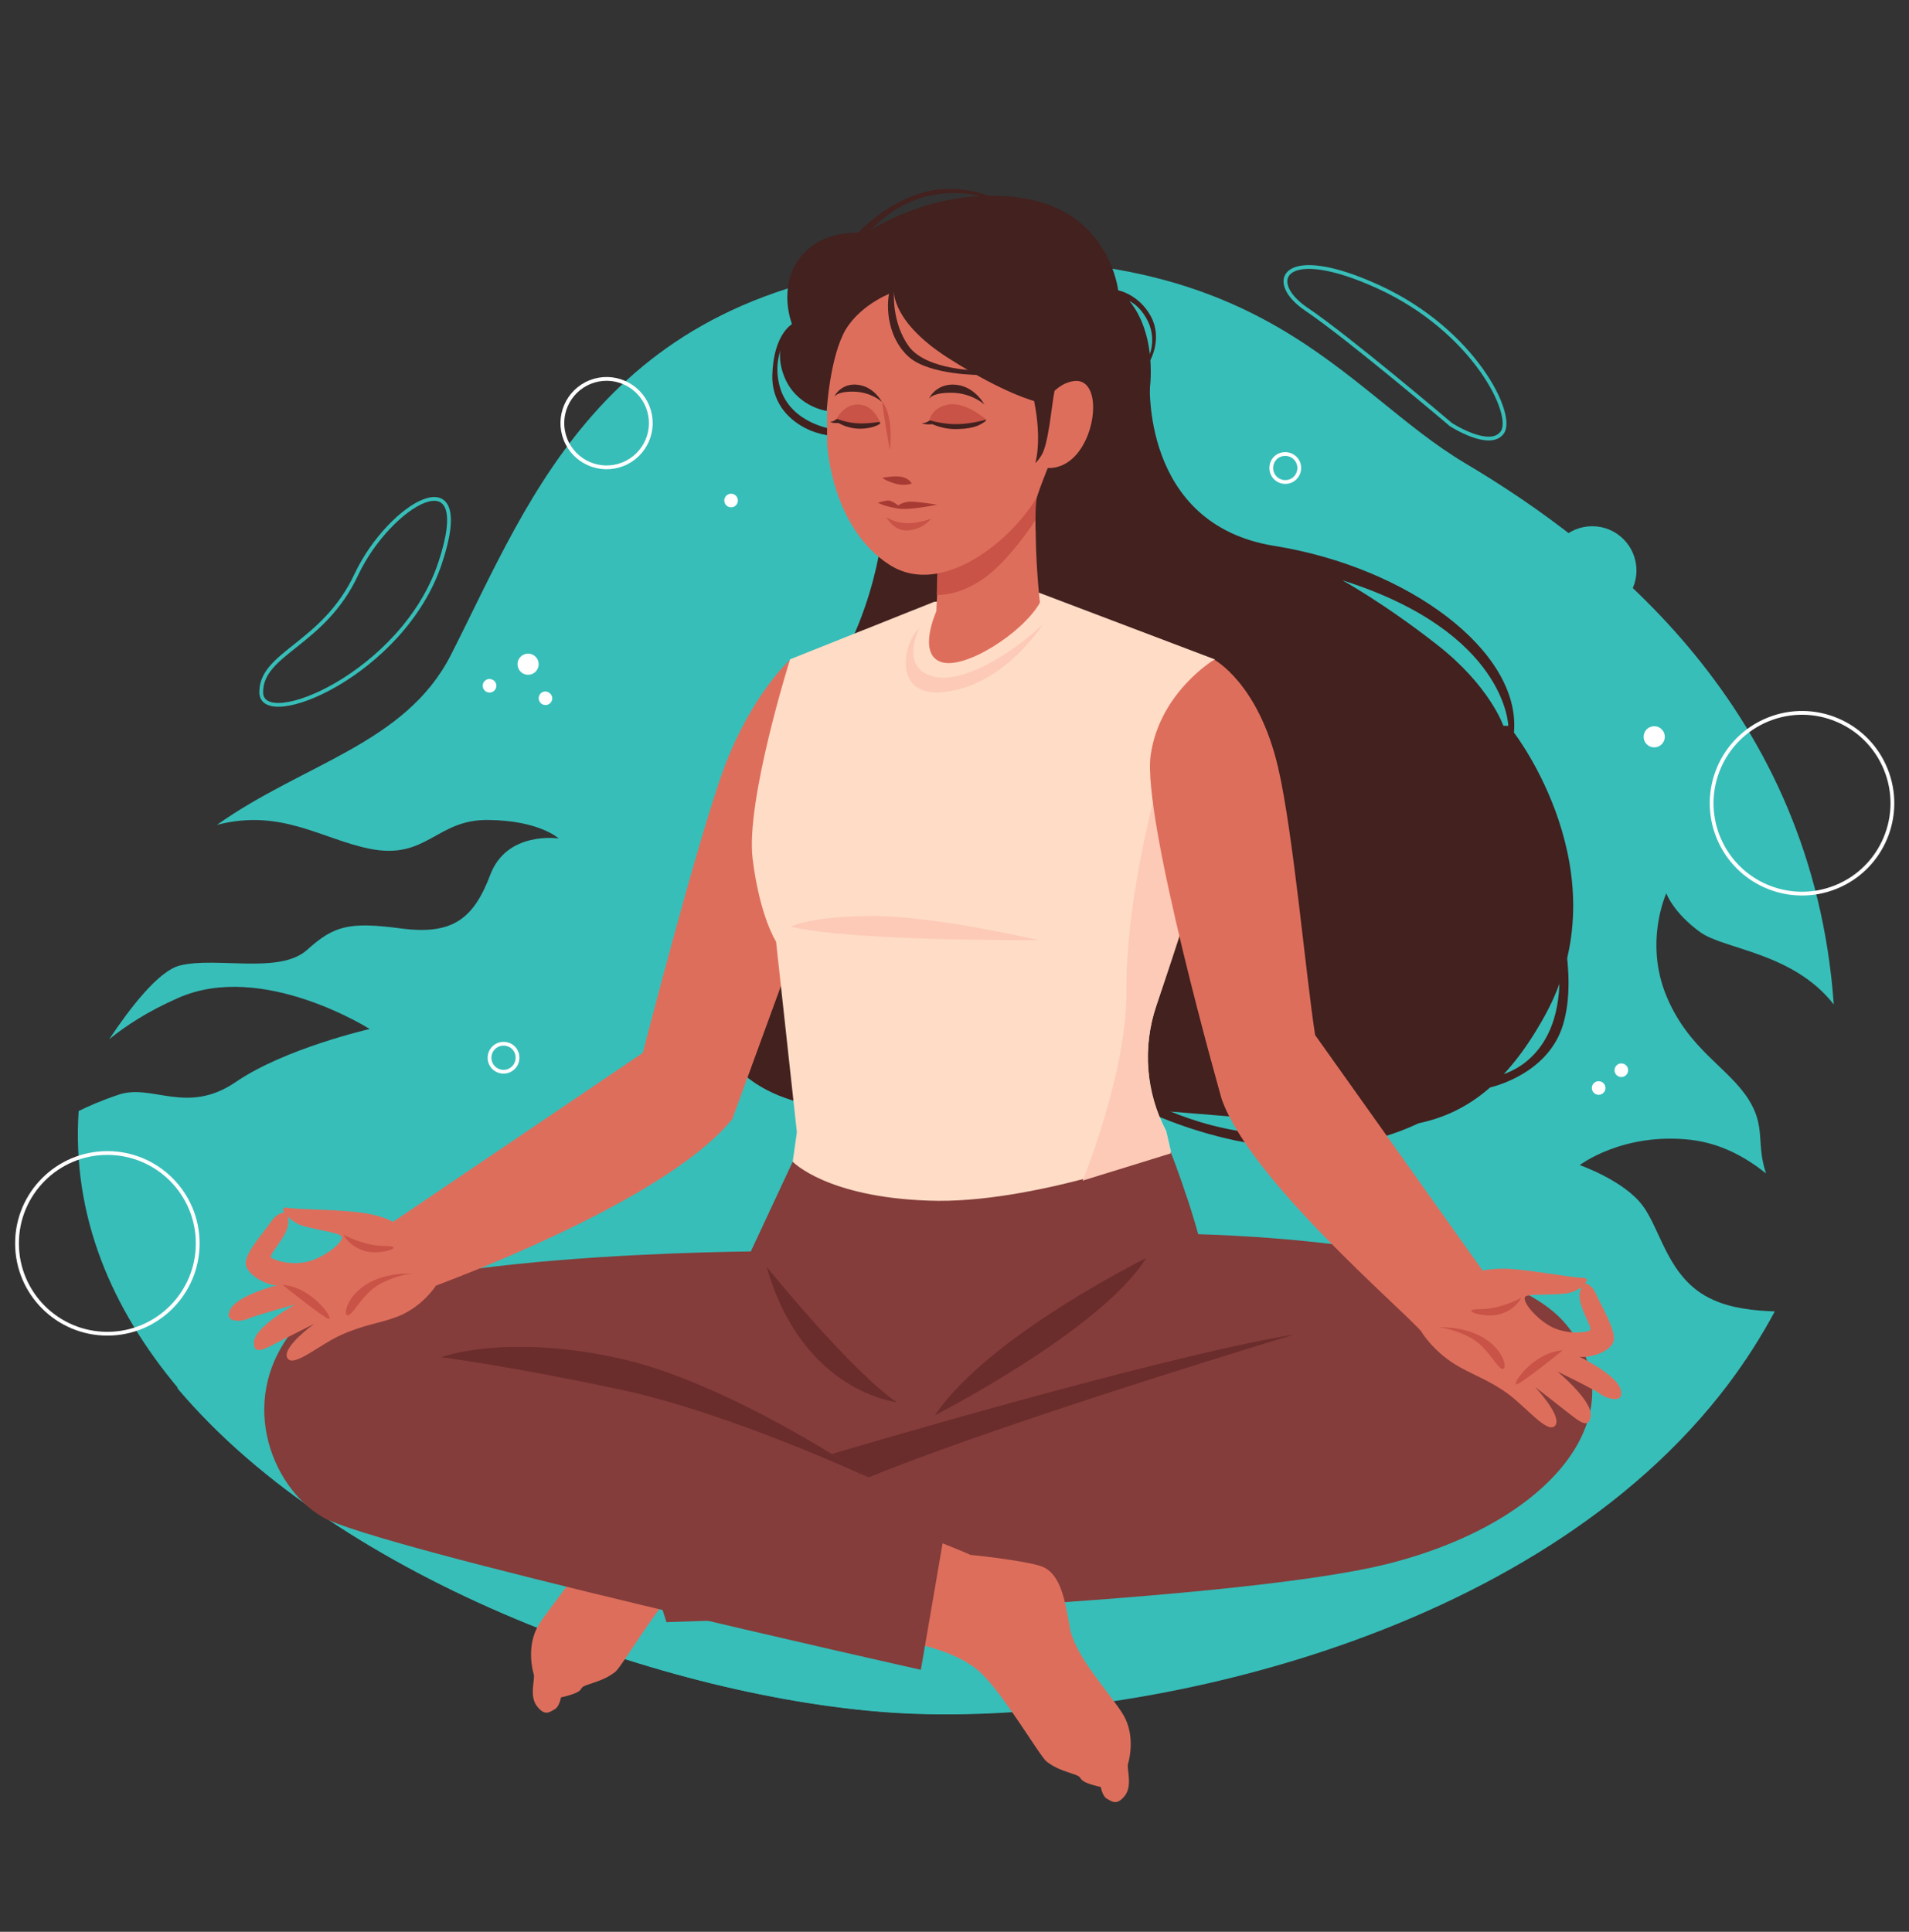 <?xml version="1.0" encoding="utf-8"?>
<!-- Generator: Adobe Illustrator 28.0.0, SVG Export Plug-In . SVG Version: 6.00 Build 0)  -->
<svg version="1.1" id="Calque_1" xmlns="http://www.w3.org/2000/svg" xmlns:xlink="http://www.w3.org/1999/xlink" x="0px" y="0px"
	 viewBox="0 0 505 511" style="enable-background:new 0 0 505 511;" xml:space="preserve">
<rect x="0" y="0" width="505" height="511" fill="#333333" stroke="none"/>
<style type="text/css">
	.st0{opacity:0.7;fill:#C44F2F;}
	.st1{opacity:0.8;fill:#37BEB9;}
	.st2{fill:#FFFFFF;}
	.st3{fill:#F6936B;}
	.st4{fill:#001228;}
	.st5{fill:#DB380B;}
	.st6{fill:#D2D641;}
	.st7{fill:#F34900;}
	.st8{fill:#F6F4C5;}
	.st9{fill:#031927;}
	.st10{fill:#B5BB00;}
	.st11{fill:#82A393;}
	.st12{fill:#001A4A;}
	.st13{fill:#DACC42;}
	.st14{fill:#B5C542;}
	.st15{fill:#005470;}
	.st16{fill:#649A88;}
	.st17{fill:#E78B69;}
	.st18{fill:#060423;}
	.st19{fill:#002A59;}
	.st20{fill:#BEE2EA;}
	.st21{fill:#6A8EA8;}
	.st22{fill:#F8B8B9;}
	.st23{fill:#B5696D;}
	.st24{fill:#4C6880;}
	.st25{fill:#FFA87D;}
	.st26{fill:#E86A5D;}
	.st27{fill:#020808;}
	.st28{fill:#824A2B;}
	.st29{fill:#E26E61;}
	.st30{fill:#A6673E;}
	.st31{fill:#5EADB5;}
	.st32{opacity:0.8;fill:#BBAF90;}
	.st33{fill:#FCB040;}
	.st34{fill:#FDB082;}
	.st35{fill:#ED7D6B;}
	.st36{fill:#ACD1D3;}
	.st37{fill:#8EA1C1;}
	.st38{fill:#F4F4F4;}
	.st39{fill:#393146;}
	.st40{fill:#A55852;}
	.st41{fill:#FFA18A;}
	.st42{opacity:0.4;fill:#FF7A5A;}
	.st43{fill:#FF7A5A;}
	.st44{fill:#9B4D49;}
	.st45{fill:#7690B7;}
	.st46{fill:#D8D8D8;}
	.st47{opacity:0.25;fill:#FF7A5A;}
	.st48{opacity:0.7;fill:#A7B540;fill-opacity:0.99;}
	.st49{fill:#FD654D;}
	.st50{fill:#60362B;}
	.st51{fill:#BFE6EF;}
	.st52{fill:#71A7CC;}
	.st53{fill:#DA806C;}
	.st54{fill:#B27257;}
	.st55{fill:#FFC043;}
	.st56{fill:#F28D2A;}
	.st57{fill:#171E38;}
	.st58{fill:#46658C;}
	.st59{fill:#C94D41;}
	.st60{fill:#3F1F19;}
	.st61{fill:#263860;}
	.st62{fill:#1876B5;}
	.st63{opacity:0.7;fill:#FFFFFF;enable-background:new    ;}
	.st64{opacity:0.8;fill:#FFFFFF;enable-background:new    ;}
	.st65{fill:#1A3135;}
	.st66{opacity:0.5;fill:#FFFFFF;enable-background:new    ;}
	.st67{opacity:0.1;enable-background:new    ;}
	.st68{opacity:0.2;fill:#FFFFFF;enable-background:new    ;}
	.st69{opacity:0.6;fill:#FFFFFF;enable-background:new    ;}
	.st70{opacity:0.2;}
	.st71{fill:#FD837B;}
	.st72{opacity:0.5;fill:#FFFFFF;}
	.st73{opacity:0.8;fill:#FFFFFF;}
	.st74{opacity:0.4;fill:#FFFFFF;}
	.st75{fill:#FD525A;}
	.st76{fill:none;stroke:#1A3135;stroke-width:0.75;stroke-linecap:round;stroke-linejoin:round;stroke-miterlimit:10;}
	.st77{opacity:0.4;}
	.st78{opacity:0.2;enable-background:new    ;}
	.st79{opacity:0.3;}
	.st80{fill:#D2EBF4;}
	.st81{fill:none;stroke:#FFFFFF;stroke-width:1.022;stroke-miterlimit:10;}
	.st82{fill:none;stroke:#FFFFFF;stroke-width:1.051;stroke-miterlimit:10;}
	.st83{fill:#E8EDEE;}
	.st84{fill:#3C3C3B;}
	.st85{fill:#F7C5B4;}
	.st86{fill:#91CCB6;}
	.st87{fill:#4C5152;}
	.st88{fill:#5A6279;}
	.st89{opacity:0.37;fill:#5A6279;enable-background:new    ;}
	.st90{fill:#FFB2B8;}
	.st91{fill:#BCD0E2;}
	.st92{opacity:0.65;fill:#5A6279;enable-background:new    ;}
	.st93{fill:none;}
	.st94{fill:#E9F0F3;}
	.st95{fill:#222221;}
	.st96{opacity:0.62;fill:#91CCB6;enable-background:new    ;}
	.st97{opacity:0.6;fill:#91CCB6;enable-background:new    ;}
	.st98{fill:#91CCA2;}
	.st99{fill:#7AB5A2;}
	.st100{fill:#A5B7BD;}
	.st101{fill:#692619;}
	.st102{fill:#581F12;}
	.st103{fill:#E7846B;}
	.st104{fill:#C271AA;}
	.st105{fill:#EF9984;}
	.st106{fill:#E94D53;}
	.st107{fill:#11182A;}
	.st108{fill:#00476C;}
	.st109{fill:#F1EFF0;}
	.st110{fill:#2A2754;}
	.st111{fill:#A6CADE;}
	.st112{fill:#6E9EB6;}
	.st113{fill:#F6B5A0;}
	.st114{fill:#E5F4FD;}
	.st115{fill:#ED867D;}
	.st116{fill:#F28974;}
	.st117{fill:#311039;}
	.st118{fill:#DD4C4C;}
	.st119{fill:#49304F;}
	.st120{fill:#B85342;}
	.st121{fill:none;stroke:#FFA4A4;stroke-width:0.186;stroke-linecap:round;stroke-miterlimit:10;}
	.st122{fill:#FFAE9C;}
	.st123{fill:#FFBE00;}
	.st124{fill:#FF9900;}
	.st125{fill:#79CC9F;}
	.st126{fill:none;stroke:#9EEEC4;stroke-width:0.186;stroke-linecap:round;stroke-linejoin:round;stroke-miterlimit:10;}
	.st127{fill:#CB6756;}
	.st128{fill:#9EEEC4;}
	.st129{fill:#FF7171;}
	.st130{fill:#C26251;}
	.st131{fill:#40A275;}
	.st132{fill:#ECC7BC;}
	.st133{fill:#C4502F;}
	.st134{fill:#70AFC6;}
	.st135{fill:#4698B5;}
	.st136{fill:#5AA5BE;}
	.st137{fill:#E5B2A3;}
	.st138{fill:#D37D65;}
	.st139{fill:#C95E40;}
	.st140{fill:#08769C;}
	.st141{fill:#F6E5E0;}
	.st142{fill:#5CA4BE;}
	.st143{fill:#008347;}
	.st144{opacity:0.8;fill:#A7B540;fill-opacity:0.99;}
	.st145{fill:#FAFAFA;}
	.st146{fill:#375A64;}
	.st147{fill:#1A2E35;}
	.st148{fill:#2B454E;}
	.st149{fill:#00DFBF;}
	.st150{opacity:0.5;}
	.st151{opacity:0.1;}
	.st152{opacity:0.15;}
	.st153{fill:#FFBEA7;}
	.st154{fill:#FF9A79;}
	.st155{fill:#F0F0F0;}
	.st156{fill:#FFAAA8;}
	.st157{opacity:0.7;fill:#FFFFFF;}
	.st158{opacity:0.85;fill:#FFFFFF;}
	.st159{fill:#FF9090;}
	.st160{fill:#E1E1E1;}
	.st161{fill:#ECECEC;}
	.st162{fill:#F5F5F5;}
	.st163{opacity:0.35;}
	.st164{fill:#F9E4D7;}
	.st165{fill:#FF8B7D;}
	.st166{fill:#5FB58B;}
	.st167{fill:#E26187;}
	.st168{fill:#6AA89E;}
	.st169{fill:#1A8075;}
	.st170{fill:#BEEAD9;}
	.st171{fill:#F8B8DC;}
	.st172{fill:#B56996;}
	.st173{fill:#FFAC7D;}
	.st174{fill:#B55159;}
	.st175{fill:#E27261;}
	.st176{fill:#80361D;}
	.st177{fill:#FCB440;}
	.st178{fill:#824D2B;}
	.st179{fill:#F8BAB8;}
	.st180{fill:#B56A69;}
	.st181{fill:#BEDEEA;}
	.st182{fill:#E87C62;}
	.st183{fill:#F9E5D7;}
	.st184{fill:#F99370;}
	.st185{fill:#E88064;}
	.st186{fill:#FCCFC3;}
	.st187{fill:#EB5648;}
	.st188{fill:#CE3932;}
	.st189{fill:#774100;}
	.st190{fill:#0175A1;}
	.st191{fill:#0C021C;}
	.st192{fill:#EF9379;}
	.st193{fill:#F3B5A1;}
	.st194{fill:#E2A896;}
	.st195{fill:#EF948B;}
	.st196{fill:#006294;}
	.st197{fill:#004760;}
	.st198{fill:#0070AB;}
	.st199{fill:#092130;}
	.st200{fill:#FF8B8D;}
	.st201{fill:#080435;}
	.st202{fill:#FA5D63;}
	.st203{fill:#B8D0FC;}
	.st204{fill:#429E9B;}
	.st205{fill:#E5EFFD;}
	.st206{fill:#100259;}
	.st207{fill:#57C355;}
	.st208{fill:#18142D;}
	.st209{fill:#A7B540;}
	.st210{fill:#37BEB9;}
	.st211{fill:#2AAEB9;}
	.st212{fill:#89B4FD;}
	.st213{fill:#E87862;}
	.st214{fill:#FFAD84;}
	.st215{fill:#5EACB5;}
	.st216{fill:#E26F61;}
	.st217{fill:#F8B8B8;}
	.st218{fill:#B5696C;}
	.st219{fill:#BEE1EA;}
	.st220{fill:#FCB140;}
	.st221{fill:#4C6780;}
	.st222{fill:#A95E4F;}
	.st223{fill:#854838;}
	.st224{fill:#5F4548;}
	.st225{fill:#7F5E61;}
	.st226{fill:#362833;}
	.st227{fill:#C6B8B6;}
	.st228{fill:#A5D3FF;}
	.st229{fill:#93BEE0;}
	.st230{opacity:0.6;fill:#FFFFFF;}
	.st231{fill:#EDDCDA;}
	.st232{fill:#FFEFED;}
	.st233{fill:#5891A4;}
	.st234{fill:#437285;}
	.st235{fill:#FF7D59;}
	.st236{fill:#1A2D35;}
	.st237{fill:none;stroke:#C55B42;stroke-miterlimit:10;}
	.st238{fill:#C55B42;}
	.st239{fill:none;stroke:#1A2D35;stroke-width:0.5;stroke-linecap:round;stroke-linejoin:round;stroke-miterlimit:10;}
	.st240{fill:none;stroke:#1A2D35;stroke-linecap:round;stroke-linejoin:round;stroke-miterlimit:10;}
	.st241{fill:#FF5952;}
	.st242{opacity:0.3;fill:#FFFFFF;}
	.st243{fill:#A02924;}
	.st244{fill:#B55D52;}
	.st245{fill:#D6594C;}
	.st246{fill:#3F292D;}
	.st247{fill:#4477BB;}
	.st248{fill:#35679E;}
	.st249{fill:#C17A61;}
	.st250{fill:#F9B354;}
	.st251{fill:#DD9845;}
	.st252{fill:#FFDBC2;}
	.st253{fill:#3CB28E;}
	.st254{fill:#349977;}
	.st255{fill:#F2C5A7;}
	.st256{fill:#5EA4DD;}
	.st257{fill:#518ECC;}
	.st258{fill:#5B343C;}
	.st259{fill:#E0A375;}
	.st260{fill:#08668D;}
	.st261{fill:#0A5C75;}
	.st262{fill:#F8C6A3;}
	.st263{fill:#3D3360;}
	.st264{fill:#DEF1F8;}
	.st265{opacity:0.37;fill:#90C8EE;}
	.st266{fill:#EAB18B;}
	.st267{fill:#BCE3F6;}
	.st268{fill:#80AD4D;}
	.st269{fill:#C55B52;}
	.st270{fill:#D3545E;}
	.st271{fill:#1D1D1B;}
	.st272{fill:#523C7C;}
	.st273{fill:#EDC1A4;}
	.st274{fill:#AA6552;}
	.st275{fill:#2B1C1F;}
	.st276{fill:#37474F;}
	.st277{fill:#FFC19D;}
	.st278{fill:#FF9C6A;}
	.st279{fill:#FF735D;}
	.st280{opacity:0.6;}
	.st281{fill:#CC6760;}
	.st282{fill:#9D4941;}
	.st283{fill:#878787;}
	.st284{fill:#C6C6C6;}
	.st285{fill:#F8CCCD;}
	.st286{fill:#D19C83;}
	.st287{fill:#C58861;}
	.st288{fill:#E9B6A1;}
	.st289{fill:#E1A98C;}
	.st290{fill:#D99F7B;}
	.st291{fill:#E3AE97;}
	.st292{fill:#C28A69;}
	.st293{fill:#FAE3FA;}
	.st294{fill:#A66B44;}
	.st295{fill:#4D1E28;}
	.st296{fill:#D9A183;}
	.st297{fill:#EEBCA9;}
	.st298{fill:#F3C8BF;}
	.st299{fill:#F49D75;}
	.st300{fill:#F07162;}
	.st301{fill:#FDC9BC;}
	.st302{fill:#F97923;}
	.st303{fill:#FFC931;}
	.st304{fill:#F26522;}
	.st305{fill-rule:evenodd;clip-rule:evenodd;fill:#A4D0FC;}
	.st306{fill-rule:evenodd;clip-rule:evenodd;fill:#DFEDFA;}
	.st307{fill-rule:evenodd;clip-rule:evenodd;fill:#D2E5F7;}
	.st308{fill-rule:evenodd;clip-rule:evenodd;fill:#C3DFFA;}
	.st309{fill-rule:evenodd;clip-rule:evenodd;fill:#BBDBFA;}
	.st310{fill-rule:evenodd;clip-rule:evenodd;fill:#D1D3D4;}
	.st311{fill-rule:evenodd;clip-rule:evenodd;fill:#FC9774;}
	.st312{fill-rule:evenodd;clip-rule:evenodd;fill:#F57A44;}
	.st313{fill-rule:evenodd;clip-rule:evenodd;fill:#ED5D1F;}
	.st314{fill-rule:evenodd;clip-rule:evenodd;fill:#E77D37;}
	.st315{fill-rule:evenodd;clip-rule:evenodd;fill:#DE3439;}
	.st316{fill-rule:evenodd;clip-rule:evenodd;fill:#F4793F;}
	.st317{fill-rule:evenodd;clip-rule:evenodd;fill:#61A0E0;}
	.st318{fill:#61A0E0;}
	.st319{fill-rule:evenodd;clip-rule:evenodd;fill:#8BBAE9;}
	.st320{fill:#373435;}
	.st321{fill-rule:evenodd;clip-rule:evenodd;fill:#D8E6E6;}
	.st322{fill-rule:evenodd;clip-rule:evenodd;fill:#EFF9FC;}
	.st323{opacity:0.17;}
	.st324{fill-rule:evenodd;clip-rule:evenodd;fill:#99C5F2;}
	.st325{fill-rule:evenodd;clip-rule:evenodd;fill:#E6E6E6;}
	.st326{opacity:0.29;}
	.st327{opacity:0.33;}
	.st328{fill-rule:evenodd;clip-rule:evenodd;fill:#FF673E;}
	.st329{fill-rule:evenodd;clip-rule:evenodd;fill:#FF9B50;}
	.st330{fill-rule:evenodd;clip-rule:evenodd;fill:#FBBFA8;}
	.st331{opacity:0.31;}
	.st332{fill-rule:evenodd;clip-rule:evenodd;fill:#FFFFFF;}
	.st333{fill-rule:evenodd;clip-rule:evenodd;fill:#FFB27D;}
	.st334{fill:#F57A44;}
	.st335{fill-rule:evenodd;clip-rule:evenodd;fill:#0F5E8E;}
	.st336{fill-rule:evenodd;clip-rule:evenodd;fill:#4F8ECC;}
	.st337{fill-rule:evenodd;clip-rule:evenodd;fill:#284191;}
	.st338{fill-rule:evenodd;clip-rule:evenodd;fill:#3B5BB3;}
	.st339{fill-rule:evenodd;clip-rule:evenodd;fill:#4567C6;}
	.st340{fill-rule:evenodd;clip-rule:evenodd;fill:#F7A695;}
	.st341{fill-rule:evenodd;clip-rule:evenodd;fill:#125AA3;}
	.st342{fill:#FC9774;}
	.st343{fill-rule:evenodd;clip-rule:evenodd;fill:#F37960;}
	.st344{fill:#85C9F0;}
	.st345{fill:#C1E4F7;}
	.st346{fill:#74C1EE;}
	.st347{fill:#38A6D7;}
	.st348{fill:#FBC388;}
	.st349{fill:#F6EFE5;}
	.st350{fill:#EFA968;}
	.st351{opacity:0.44;fill:#74C1D0;}
	.st352{fill:#53A017;}
	.st353{fill:#9DD32C;}
	.st354{fill:#FDFAE7;}
	.st355{fill:#F1E0B3;}
	.st356{fill:#FCEF7D;}
	.st357{fill:none;stroke:#37BEB9;stroke-miterlimit:10;}
	.st358{fill:none;stroke:#FFFFFF;stroke-miterlimit:10;}
	.st359{fill:#42211F;}
	.st360{fill:#DE6E5C;}
	.st361{fill:#FFDCC6;}
	.st362{fill:#C85346;}
	.st363{fill:#A73B34;}
	.st364{fill:#843D3A;}
	.st365{fill:#6B2C2C;}
	.st366{fill:#FCCAB7;}
	.st367{fill:#472939;}
	.st368{fill:#F7AA94;}
	.st369{fill:#BD7767;}
	.st370{fill:#5C3C4D;}
	.st371{fill:#E5E4E4;}
	.st372{fill:#212624;}
	.st373{fill:#98B8C7;}
	.st374{fill:#6194AD;}
	.st375{fill:#81A9BD;}
	.st376{fill:#E05B5A;}
	.st377{fill:#C74847;}
	.st378{fill:#E06236;}
	.st379{opacity:0.36;fill:#FFFFFF;}
	.st380{fill:#FFB091;}
	.st381{fill:#D17765;}
	.st382{fill:#F7BAA9;}
	.st383{fill:#F5C2AF;}
	.st384{opacity:0.18;fill:#FFFFFF;}
	.st385{opacity:0.14;fill:#FFFFFF;}
	.st386{fill:#FFCCCC;}
	.st387{opacity:0.42;fill:#FFFFFF;}
	.st388{opacity:0.14;}
	.st389{fill:#966363;}
	.st390{fill:#D4A698;}
	.st391{fill:#D48770;}
	.st392{fill:#DDEAF0;}
	.st393{fill:#84B685;}
	.st394{fill:#659C65;}
	.st395{fill:#B2C181;}
	.st396{fill:#BBCC92;}
	.st397{fill:#996553;}
	.st398{fill:#AD7760;}
	.st399{fill:#FFB45B;}
	.st400{fill:#FFCD7D;}
	.st401{fill:#FFBF74;}
	.st402{fill:#FFA854;}
	.st403{fill:#EFE8E6;}
	.st404{fill:#DE9681;}
	.st405{fill:#564756;}
	.st406{fill:#4A3A4A;}
	.st407{fill:#3D303D;}
	.st408{fill:#E5BCB0;}
	.st409{fill:#EDD8CC;}
	.st410{fill:#EDC3AB;}
	.st411{fill:#F0CBB6;}
	.st412{fill:#E8BCA2;}
	.st413{fill:#F2E3DA;}
	.st414{fill:#C47C66;}
	.st415{fill:#F0C5AD;}
	.st416{fill:#121D3F;}
	.st417{fill:#E5DDDC;}
	.st418{fill:#EAE4E4;}
	.st419{fill:#D6CDCC;}
	.st420{fill:#3F2A3F;}
	.st421{fill:#F9E4E4;}
	.st422{fill:#F2D6D6;}
	.st423{fill:#F7C992;}
	.st424{fill:#FFD9A3;}
	.st425{fill:#EAB67D;}
	.st426{fill:#FFBC75;}
	.st427{fill:#3D3333;}
	.st428{fill:#CC8271;}
	.st429{fill:#FF7381;}
	.st430{fill:#FFD694;}
	.st431{fill:#DBDBDE;}
	.st432{fill:#E9E9EC;}
	.st433{fill:#945E52;}
	.st434{fill:#D6674D;}
	.st435{fill:#FFAB91;}
	.st436{fill:#506ABF;}
	.st437{fill:#BDD3FF;}
	.st438{fill:#FCA08B;}
	.st439{fill:#DB6B51;}
	.st440{fill:#FF8670;}
</style>
<path class="st210" d="M453.1,343.8c-11.8-5.3-13.6-18.2-18.5-24.8c-4.9-6.7-16.7-10.8-16.7-10.8s11.3-8.7,29.3-6.7
	c8.4,1,14.8,4.8,20,8.9c-2.7-7.7,0-12.2-4.6-19.5c-5.4-8.6-15.9-13.2-21.8-27.5c-5.9-14.3,0-27.1,0-27.1s1.8,5.1,9,10.3
	c6.4,4.6,24.5,5.3,35.3,19.1c-5.6-78.1-59.9-120.8-97.4-143.1c-32.3-19.1-53.1-59.1-140.3-53.3c-87.2,5.8-106.6,61.7-128.2,104.1
	c-12,23.4-39,28.6-61.8,44.8c16.9-4.4,27.6,3.7,40.3,6.3c15.2,3.1,17.6-7.7,31.3-7.6c13.7,0.1,18.8,4.9,18.8,4.9s-13.7-2.1-18.1,9.6
	c-4.4,11.6-9.9,16-23.6,14.2c-13.7-1.8-17.7-0.8-24.9,5.7c-7.3,6.5-24,1.7-33.6,4.1c-5.7,1.4-13.4,11.5-18.7,19.5
	c4.3-3.5,10.2-7.4,18.2-10.9c22.2-9.9,50.7,8.2,50.7,8.2s-22.4,5.1-35.4,14c-13,8.9-22.2,0.3-31.1,3.4c-4.5,1.5-8.1,3.1-10.5,4.3
	c0,0,0,0.1,0,0.1c-1.8,27.7,8.7,52.2,26.4,73.3c43.5,51.6,130.8,82.1,189.6,85.8c61.5,3.8,169.3-19,220.5-87.1
	c4.5-6,8.6-12.4,12.2-19.1C464,346.7,458.1,346.1,453.1,343.8z"/>
<ellipse transform="matrix(0.921 -0.389 0.389 0.921 -55.61 91.823)" class="st210" cx="198.8" cy="183.2" rx="32.3" ry="32.3"/>
<circle class="st210" cx="421.2" cy="150.9" r="11.7"/>
<path class="st210" d="M457,365.9c-51.2,68-159.1,90.9-220.5,87.1c-58.8-3.7-146.1-34.2-189.6-85.8c16.6-18.4,58.9-55.6,137.1-66
	c105.1-14.1,178.3,69.4,257.7,65C447,365.8,452.1,365.8,457,365.9z"/>
<path class="st357" d="M116.4,149c9.8-29.3-13.3-15.7-22.1,2.9c-8.7,18.7-25.2,20.7-25.2,31.2C69.1,193.7,106.6,178.3,116.4,149z"/>
<path class="st357" d="M383.8,112.3c0,0-27.2-23.1-38.2-30.5s-6.2-17.5,19.1-5.9c25.3,11.6,36.1,33.9,32.7,38.5
	C394.1,119,383.8,112.3,383.8,112.3z"/>
<path class="st2" d="M131.3,181.4c0,1-0.8,1.8-1.8,1.8c-1,0-1.8-0.8-1.8-1.8c0-1,0.8-1.8,1.8-1.8
	C130.6,179.7,131.3,180.4,131.3,181.4z"/>
<path class="st2" d="M146.1,184.7c0,1-0.8,1.8-1.8,1.8c-1,0-1.8-0.8-1.8-1.8c0-1,0.8-1.8,1.8-1.8C145.3,183,146.1,183.8,146.1,184.7
	z"/>
<path class="st2" d="M195.2,132.4c0,1-0.8,1.8-1.8,1.8s-1.8-0.8-1.8-1.8s0.8-1.8,1.8-1.8S195.2,131.4,195.2,132.4z"/>
<path class="st2" d="M424.7,287.8c0,1-0.8,1.8-1.8,1.8s-1.8-0.8-1.8-1.8s0.8-1.8,1.8-1.8S424.7,286.8,424.7,287.8z"/>
<path class="st2" d="M430.7,283.1c0,1-0.8,1.8-1.8,1.8c-1,0-1.8-0.8-1.8-1.8c0-1,0.8-1.8,1.8-1.8
	C429.9,281.3,430.7,282.1,430.7,283.1z"/>
<circle class="st2" cx="139.7" cy="175.7" r="2.8"/>
<circle class="st2" cx="437.6" cy="194.9" r="2.8"/>
<path class="st358" d="M136.9,279.8c0,2-1.6,3.7-3.7,3.7c-2,0-3.7-1.6-3.7-3.7c0-2,1.6-3.7,3.7-3.7
	C135.3,276.1,136.9,277.7,136.9,279.8z"/>
<path class="st358" d="M343.7,123.8c0,2-1.6,3.7-3.7,3.7c-2,0-3.7-1.6-3.7-3.7s1.6-3.7,3.7-3.7C342,120.1,343.7,121.7,343.7,123.8z"
	/>
<ellipse transform="matrix(0.93 -0.367 0.367 0.93 -29.906 66.672)" class="st358" cx="160.5" cy="112" rx="11.7" ry="11.7"/>
<ellipse transform="matrix(0.926 -0.378 0.378 0.926 -44.995 195.766)" class="st358" cx="476.6" cy="212.6" rx="23.9" ry="23.9"/>
<circle class="st358" cx="28.4" cy="328.9" r="23.9"/>
<g>
	<path class="st359" d="M209.6,85.7c0,0-5,2.6-5.3,13.6c-0.2,11,10.3,16.1,17,16l-0.6-1.7c0,0-11.3-1.3-14.3-10.9
		c-2.9-9.6,3.5-16.2,3.5-16.2L209.6,85.7z"/>
	<path class="st359" d="M393,278.1c0,0-2.3,17.4-32.9,24.1c-30.6,6.7-62.1-10.8-62.1-10.8l5.1-0.5c0,0,17.8,10.3,39.2,9.1
		c21.4-1.3,33.5-14.3,33.5-14.3L393,278.1z"/>
	<path class="st359" d="M400.5,193.8c1.9-21.5-27.9-43.7-63.4-49.4c-35.5-5.7-32.9-43.6-32.9-43.6l-70.9,40.8
		c0,0-3.3,33.8-26.9,52.8c-23.6,19-27.7,64-16.6,81.7c11.1,17.7,30.7,19,61.3,17.1s44.7-0.3,78.7,2.5c34,2.8,58.2,10.6,78.9-27.1
		C429.4,231,400.5,193.8,400.5,193.8z M397.7,192c0,0-3.6-10.6-17.6-21.5c-13.9-10.9-25-17-25-17C398.5,167.2,399,192,399,192H397.7
		z"/>
	<path class="st360" d="M208.9,174.6c0,0-10,9.1-17.2,28.1c-7.1,19-22.2,77.9-22.2,77.9l24.3,15.2l23.5-64.3L208.9,174.6z"/>
	<path class="st361" d="M305.9,266c-3.7,10.9-2.8,22.9,2.6,33.2l1.3,5.6v0l3.6,15.4c-24.5,21.3-58.5,28.4-79.5,23.8
		c-20.9-4.6-26.3-21.8-26.3-21.8l3.2-22.7l-5.5-50.4c0,0-4.3-6.6-6.2-21.9c-1.9-15.3,9.9-52.8,9.9-52.8l38.1-15.2l27.8-2.4
		l46.4,17.6l6,15c-0.2,8.3-6.3,29.7-12.7,49.9C311.5,249.1,308.4,258.4,305.9,266z"/>
	<path class="st360" d="M275.1,159.4c-4.4,7.9-19.9,17.9-26.2,15.7c-6.3-2.2-1.2-13.4-1.2-13.4c0.1-1.6,0.1-3.1,0.2-4.4
		c0.3-9,0.2-12.7,0.2-12.7l27-17.9c-0.6,3.3-0.9,7-1.1,10.7C273.8,148.4,275.1,159.4,275.1,159.4z"/>
	<path class="st362" d="M275.1,126.8c-0.6,3.3-0.9,7-1.1,10.7c-3.1,4.6-8.3,11.6-13.6,15.4c-5.5,3.9-10.1,4.5-12.6,4.5
		c0.3-9,0.2-12.7,0.2-12.7L275.1,126.8z"/>
	<path class="st360" d="M218.8,117.3c0,0,0.9,22.1,16.5,32.1c15.6,10,37.4-10.9,41.1-22.4c3.7-11.5,2.5-36.4,2.5-36.4
		s-20.5-13.7-36.1-13.7c-15.6,0-24,7.8-24,7.8S218.8,105.7,218.8,117.3z"/>
	<path class="st359" d="M236.5,77.2c0,0-0.5,8.1,14.5,17.6c14.9,9.5,23,11.4,23,11.4l3.2,17.5c0,0-2.2,5.5-2.8,7.5
		c-0.7,2.2-0.4,9.1-0.4,9.1s12.6-1.9,17-13.5c0,0,12.9-9.6,13.4-27.1c0.5-17.4-8.6-22.9-8.6-22.9s-2.3-20.9-25.4-24.4
		c-23-3.6-41.4,9.3-41.4,9.3s-11.2-1.6-17.3,6.4c-6.1,7.9-2.2,17.6-2.2,17.6s-5.3,5.1-2.2,13.5c3.1,8.4,11.4,9.5,11.4,9.5
		s0.8-14.3,5-21.5C228,80.1,236.5,77.2,236.5,77.2z"/>
	<path class="st360" d="M275.1,108.9c0,0,3-7.3,9-8.1c6.1-0.8,6.5,10,2.3,17.1c-4.2,7.2-10.1,5.8-10.1,5.8L275.1,108.9z"/>
	<path class="st359" d="M272.2,100.7c0,0,4,12.2,1.7,21.8c0,0,0.7-0.6,1.5-1.9c2-2.8,2.8-13.7,3.6-17.4L272.2,100.7z"/>
	<path class="st359" d="M228.8,62.8c0,0,5.1-7.4,14.7-10.4c9.6-3,17.7,0,17.7,0l1.6-0.1c0,0-9-4.3-19.2-1.2
		c-10.2,3.1-17.2,11.1-17.2,11.1L228.8,62.8z"/>
	<path class="st359" d="M295.8,76.8c0,0,5.4,1,8.6,6.8c3.2,5.8-0.1,11.7-0.1,11.7l-0.5-0.7c0,0,2.6-5-0.6-10.5
		c-3.2-5.5-7.3-5.2-7.3-5.2V76.8z"/>
	<path class="st359" d="M220.7,105c0,0,0.6-1.5,5.2-1.4c4.6,0.1,7.4,2.7,7.4,2.7s-2.1-4-6.3-4.5C222.9,101.2,220.8,104.4,220.7,105z
		"/>
	<path class="st359" d="M236.5,77.2c0,0-0.7,8,3.9,14.4c4.7,6.4,18.5,6.4,18.5,6.4l0.6,1.2c0,0-13.6,0.1-19.1-4.8
		c-5.5-4.9-6.1-13-5.1-17.3H236.5z"/>
	<path class="st359" d="M245.8,105.5c0,0,0.7-1.7,6.1-1.6c5.3,0.1,8.5,3.1,8.5,3.1s-2.4-4.6-7.3-5.2
		C248.2,101.2,245.9,104.8,245.8,105.5z"/>
	<path class="st363" d="M233.4,126.4c0,0,0.7,0.7,3.3,1.5c2.6,0.8,4.5,0,4.5,0s-0.8-1.5-2.9-1.8
		C236.3,125.8,233.4,126.4,233.4,126.4z"/>
	<path class="st362" d="M233.4,106.3c0,0,1.5,1.6,2,5.6c0.5,4,0,7.2,0,7.2S233.5,108.5,233.4,106.3z"/>
	<path class="st362" d="M221.3,110.8c0,0,2.3,1,5.1,1.3c2.8,0.3,6.3-0.6,6.3-0.6s-1.3-3.5-4.3-4.3
		C223.7,105.9,221.3,110.8,221.3,110.8z"/>
	<path class="st362" d="M245.8,111.4c0,0,0.5-3.6,5.1-4.4c4.6-0.8,10,4,10,4S251.9,115.3,245.8,111.4z"/>
	<path class="st359" d="M227.2,112c-3.1-0.1-5.8-1.2-5.8-1.2l-0.6,0.4c-0.4,0.3-1.2,0.4-1.2,0.4c0.8,0.4,1.7,0.3,2.2,0.3
		c1.1,0.6,2.9,1.4,5.3,1.5c3.8,0.1,5.7-1.3,5.7-1.3v-0.5C232.8,111.5,230.2,112.1,227.2,112z"/>
	<path class="st359" d="M260.9,111c0,0-3.7,1.1-7.5,1.2c-3.8,0.1-7.4-1-7.4-1l-0.7,0.4c-0.5,0.3-1.5,0.4-1.5,0.4
		c1,0.3,2.1,0.3,2.8,0.2c1.4,0.6,3.7,1.4,6.7,1.3c4.8-0.1,6.2-1.3,7.3-2C260.7,111.5,260.9,111,260.9,111z"/>
	<path class="st363" d="M233.4,133.5c0,0,0.8,0.4,3.9,1c3.1,0.6,10.6-1,10.6-1s-5.5-0.9-7.3-0.8c-1.8,0.1-3,1-3,1s-1.6-1.3-2.6-1.3
		c-1,0-2.8,0.6-2.8,0.6L233.4,133.5z"/>
	<path class="st362" d="M234.5,136.8c0,0,2.1,1.5,5.3,1.6c3.1,0.1,6.5-1.2,6.5-1.2s-1.9,2.7-5.9,3.1
		C236.4,140.7,234.5,136.8,234.5,136.8z"/>
	<path class="st364" d="M196.3,336l13.4-28.7c0,0,8.9,9.4,36.1,10.3c27.2,1,63.9-12.9,63.9-12.9s9.4,24.3,9.4,33.3
		s-53.7,44.7-53.7,44.7l-31.8-2.4L196.3,336z"/>
	<path class="st360" d="M194.7,382.8c0,0-8.8,3.4-11.8,4.8c0,0-13.1,1.3-18.4,2.9c-5.3,1.6-6.6,8.6-7.9,16.3
		c-1.3,7.6-11.1,17.9-14.2,23.2c-3.1,5.3-1.6,11.6-1.2,12.9c0.4,1.3-1.3,5.8,0.9,8.5c2.2,2.8,3.5,1.3,4.7,0.7
		c1.2-0.7,1.6-3.1,1.6-3.1s3.4-0.7,4.7-1.6c1.3-1,0-1,3.1-2c3.1-1,4.8-1.8,6.5-3.1c1.8-1.3,11.7-18.5,18-24
		c6.3-5.5,17.7-7.4,17.7-7.4L194.7,382.8z"/>
	<path class="st364" d="M367,413.7c-21.5,5.4-68.1,9.2-109.8,11.7c-43,2.6-80.9,3.7-80.9,3.7l-6.4-20.2l-5.7-17.9l125.1-24.8
		c0,0-3.4-25.9,23.8-39.8c0,0,81.1,0.6,100.8,23.5C433.5,372.5,412.3,402.3,367,413.7z"/>
	<path class="st360" d="M244.9,406.5c0,0,8.8,3.4,11.8,4.8c0,0,13.1,1.3,18.4,2.9c5.3,1.6,6.6,8.6,7.9,16.3s11.1,17.9,14.2,23.2
		c3.1,5.3,1.6,11.6,1.2,12.9c-0.4,1.3,1.3,5.8-0.9,8.5s-3.5,1.3-4.7,0.7c-1.2-0.7-1.6-3.1-1.6-3.1s-3.4-0.7-4.7-1.6
		c-1.3-1,0-1-3.1-2c-3.1-1-4.8-1.8-6.5-3.1c-1.8-1.3-11.7-18.5-18-24c-6.3-5.5-17.7-7.4-17.7-7.4L244.9,406.5z"/>
	<path class="st364" d="M203.1,331c0,0-106.9,0-124,19c-17.1,19-7.6,43.2,6.2,51.3c13.8,8.1,158.3,40.4,158.3,40.4l7.6-44.2
		l-21.3-6.7l11.4-15.3L203.1,331z"/>
	<path class="st365" d="M202.8,335.1c0,0,22.3,27.6,34.4,35.8C237.3,370.9,212.3,368.4,202.8,335.1z"/>
	<path class="st365" d="M116.7,359c0,0,18.5,2.4,47.5,8.6c29,6.2,65.7,23.3,65.7,23.3s-37.6-25.7-67.1-31.8
		C133.3,352.8,116.7,359,116.7,359z"/>
	<path class="st365" d="M220.1,384.6c0,0,86.2-25.7,122.3-31.6c0,0-76.4,23-112.6,37.8L220.1,384.6z"/>
	<path class="st365" d="M303.2,332.8c0,0-41.8,20.6-55.9,41.6C247.3,374.4,291.4,351.8,303.2,332.8z"/>
	<path class="st360" d="M193.9,295.8c0,0-7.1-17.3-23.7-17.4L104,323.2c-1.3-0.7-3.5-1.6-7-2.2c-6-1.1-17.7-1-20.8-1.5
		c-1.5-0.3-1.6,0.5-0.9,1.4c-1-0.4-2.5,0.7-3.7,2.4c-1.9,2.8-6.6,7.9-6.6,10.8c0,2.9,5.1,5.8,8.2,5.9c0,0-10.4,2.6-12.3,6.4
		c-1.9,3.7,3.2,3.2,4.8,2.4c1.7-0.8,12.3-3.7,12.3-3.7s-10.5,5.8-10.8,9.8s3.3,1.7,6.6,0c3.3-1.7,9.3-4.7,9.3-4.7s-8.6,6.2-7.1,9
		c1.5,2.8,8.6-3.6,14.3-6.1c5.7-2.6,10-3,14.8-4.8c6.7-2.6,10.2-8.2,10.2-8.2C127.2,335.6,177.9,315.9,193.9,295.8z M82.5,333.4
		c-4.7,1.7-10.1,0-10.8-0.8c-0.7-0.8,4.6-5.7,4.6-9.4c0-0.6-0.1-1-0.2-1.4c0.8,0.8,1.9,1.6,3,2.1c2.9,1.2,9.3,1.9,11,2.9
		C91.7,327.7,87.2,331.8,82.5,333.4z"/>
	<path class="st359" d="M411.6,238.9c0,0,6,18.4,1.9,32.1c-4.1,13.7-19.9,16.8-19.9,16.8l2.5-3.2c0,0,15.5-2.6,16.4-23.9
		C413.4,241.8,411.6,238.9,411.6,238.9z"/>
	<path class="st362" d="M90.9,326.6c0,0,5.2,3,11,3c5.8,0-1.2,2.6-5.5,1.3C92.1,329.5,90.9,326.6,90.9,326.6z"/>
	<path class="st362" d="M109.2,336.9c0,0-3.6,0.1-8.6,2.7c-5,2.6-7.6,9.3-8.9,8.2C90.5,346.8,94,336.5,109.2,336.9z"/>
	<path class="st362" d="M74.8,339.9c0,0,10.9,8.8,12.2,9C88.4,349,82.5,340.4,74.8,339.9z"/>
	<path class="st366" d="M209.2,245.1c0,0,5.4-2.8,21.8-2.8s43.8,6.4,43.8,6.4S224.3,249,209.2,245.1z"/>
	<path class="st366" d="M308.4,299.5l1.3,5.6v0l-23.3,7.2c0,0,11.8-28.6,11.6-50.5c-0.2-21.9,6.9-49.2,6.9-49.2l9.6,27.2
		c-3,9.6-6.1,18.9-8.7,26.5C302.2,277.2,303.1,289.2,308.4,299.5z"/>
	<path class="st360" d="M428.7,367.5c-1.2-4-10.9-8.6-10.9-8.6c3,0.4,8.6-1.5,9.1-4.3c0.5-2.8-3.1-8.8-4.5-11.9
		c-0.8-2-2.2-3.3-3.2-3.1c0.8-0.8,0.9-1.6-0.6-1.6c-3.1,0-14.6-2.3-20.7-2.4c-2.4,0-4.3,0.2-5.7,0.5l-44.3-62.3
		c-2.4-15.2-5.8-53.7-9.8-70.8c-5.2-22.3-16.9-28.5-16.9-28.5s-14.4,8.6-16.8,25.2c-2.4,16.6,18.8,91.1,18.8,91.1
		c7.5,21.2,47.2,55,52.7,61.3l0,0c0,0,2.9,5,9,8.8c4.4,2.7,8.5,3.9,13.6,7.5c5.1,3.6,10.9,11.1,12.9,8.7c2-2.4-5.3-10.2-5.3-10.2
		s5.3,4.1,8.2,6.4c3,2.3,6.1,5.2,6.5,1.2c0.5-4-8.8-11.7-8.8-11.7s9.9,4.8,11.4,6C425,370,429.9,371.5,428.7,367.5z M409.9,350.7
		c-4.3-2.5-7.9-7.3-6.1-7.9c1.8-0.6,8.2-0.1,11.3-0.8c1.2-0.3,2.4-0.9,3.3-1.5c-0.2,0.3-0.3,0.8-0.5,1.3c-0.7,3.7,3.6,9.4,2.7,10.1
		C419.8,352.5,414.2,353.2,409.9,350.7z"/>
	<path class="st362" d="M402.4,343.3c0,0-5.2,3-11,3c-5.8,0,1.2,2.6,5.5,1.3C401.2,346.3,402.4,343.3,402.4,343.3z"/>
	<path class="st362" d="M380.3,351.1c0,0,3.6,0.1,8.6,2.7c5,2.6,7.6,9.3,8.9,8.2C399.1,361,395.5,350.8,380.3,351.1z"/>
	<path class="st362" d="M413.4,357.2c0,0-10.9,8.8-12.2,9C399.8,366.3,405.6,357.7,413.4,357.2z"/>
	<path class="st366" d="M243.2,166.2c0,0-5.2,9.9,3.1,12.6c8.2,2.7,22.4-6.7,29.5-13.6c0,0-9.5,15.3-24.9,17.7
		C235.5,185.4,239,169.6,243.2,166.2z"/>
</g>
</svg>
